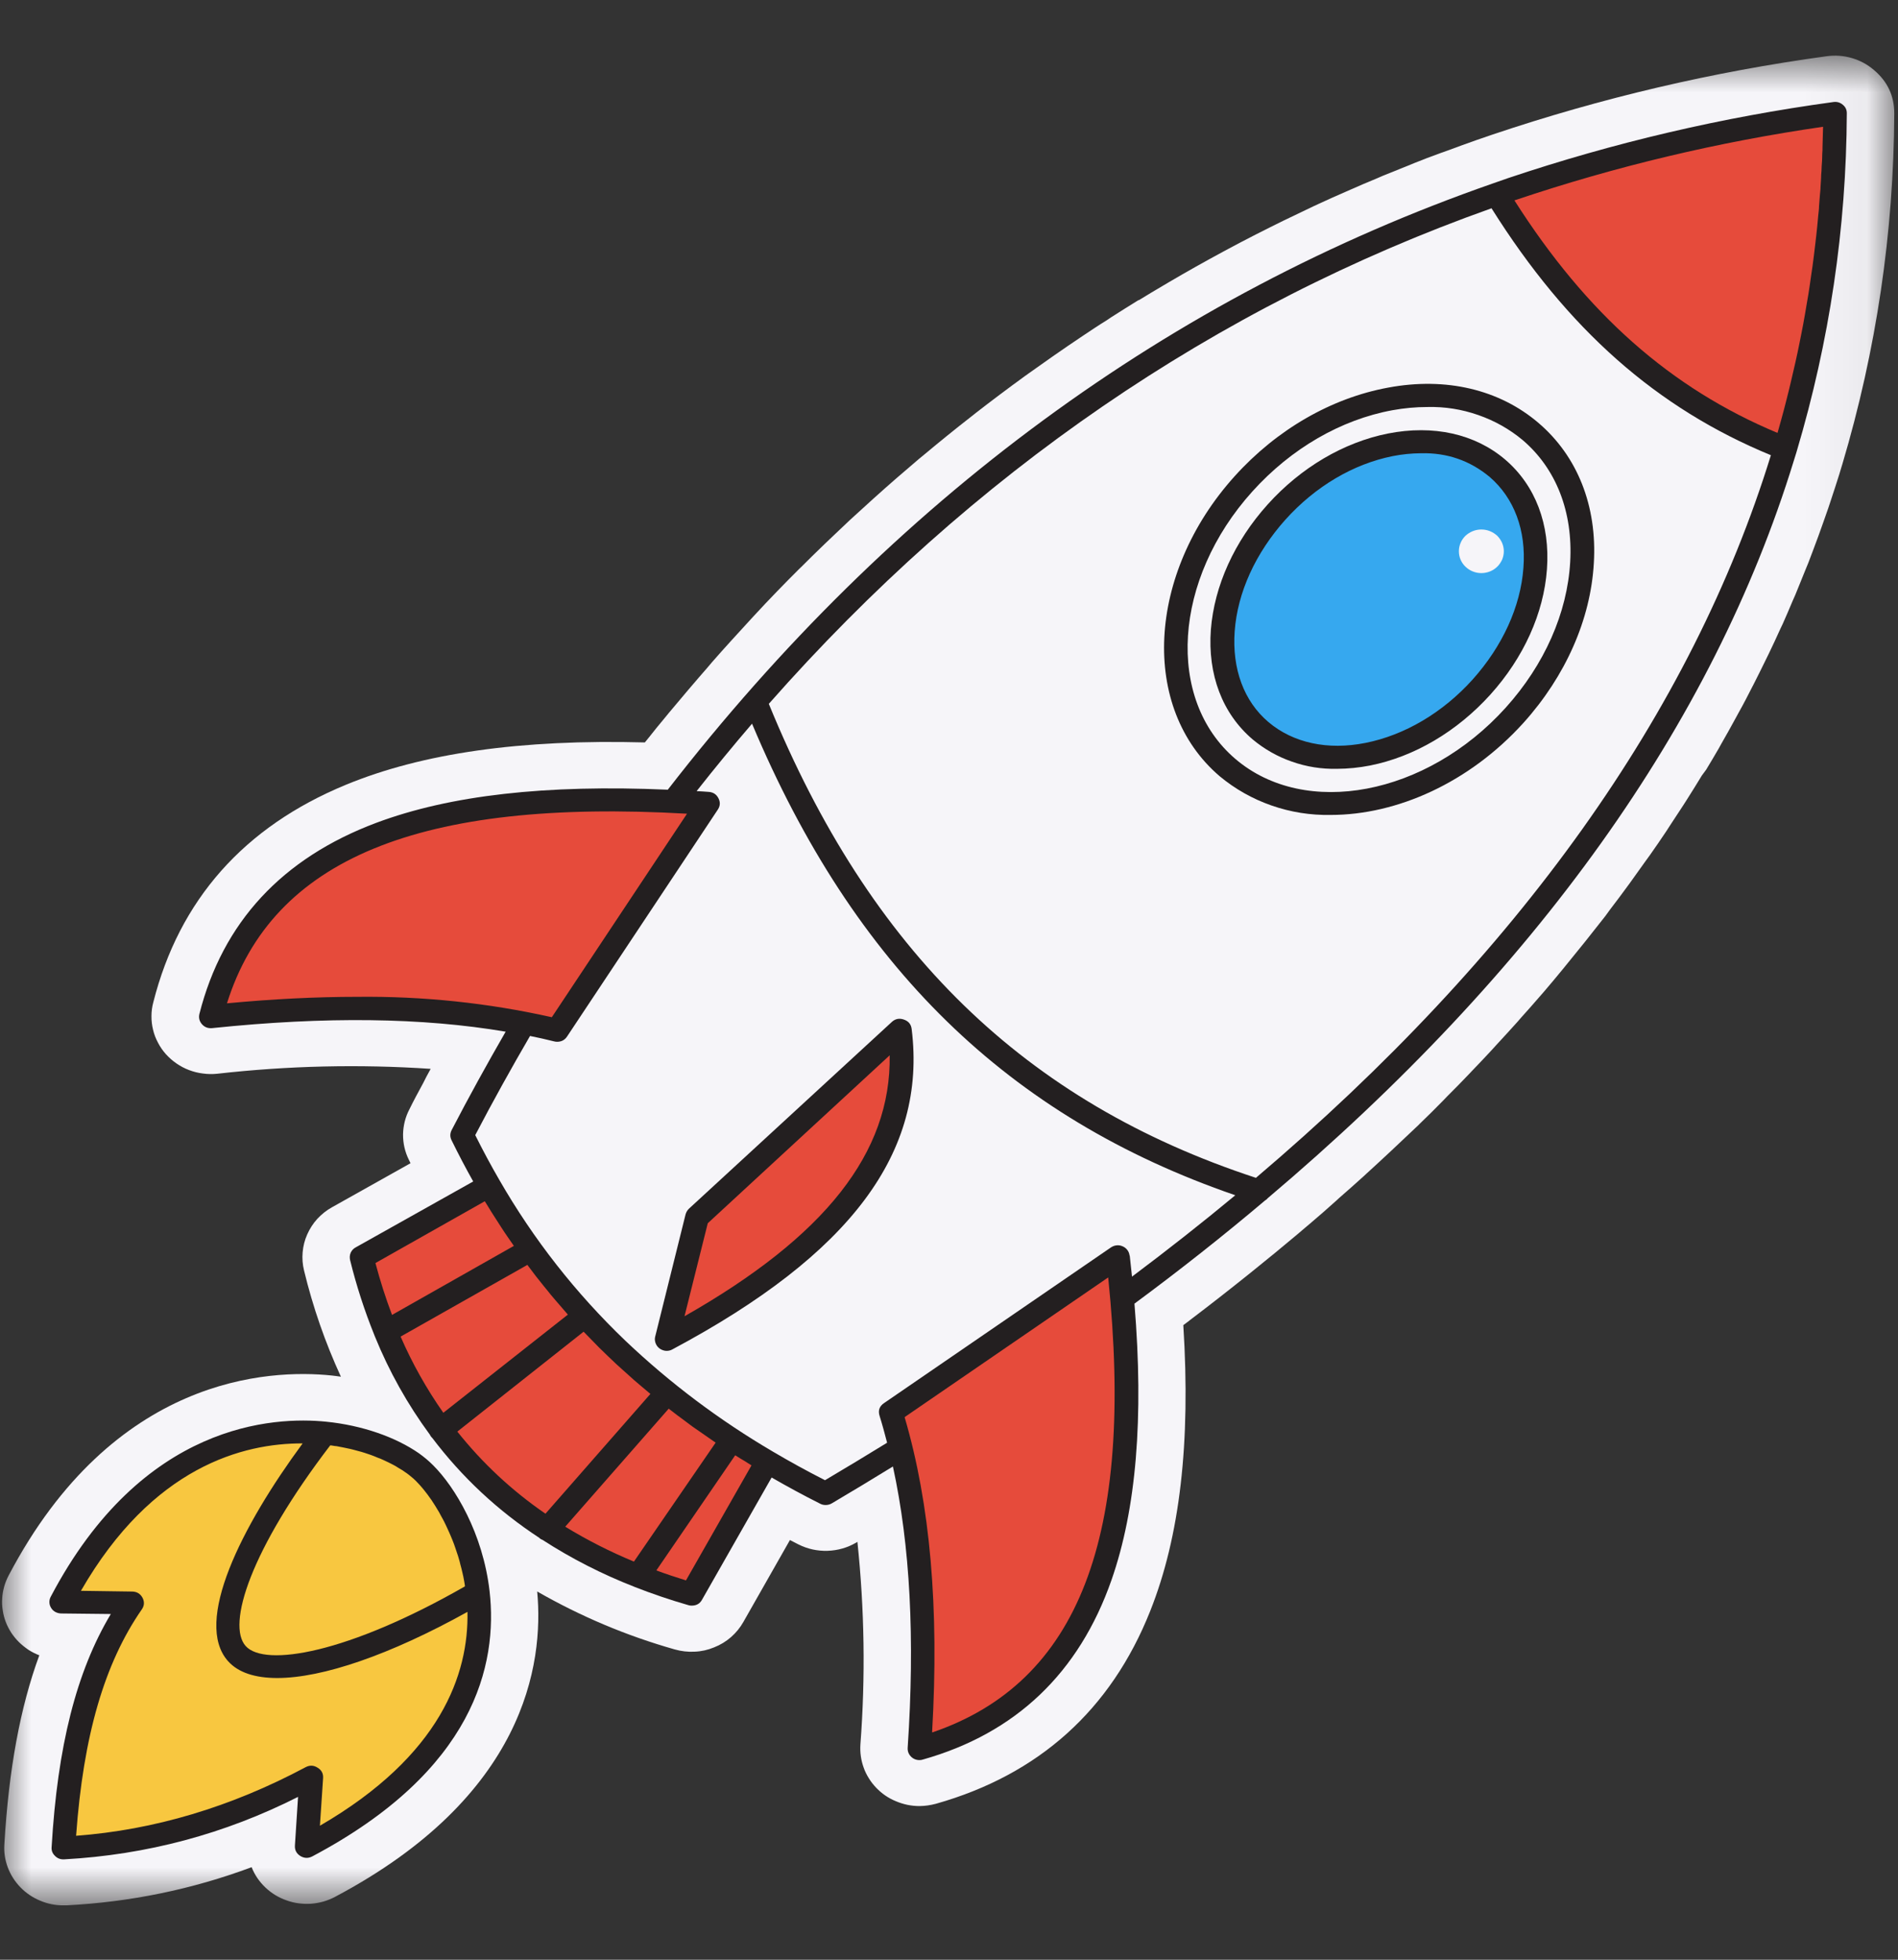 <svg width="31" height="32" viewBox="0 0 31 32" fill="none" xmlns="http://www.w3.org/2000/svg">
<rect x="0" y="0" width="31" height="32" fill="#333333" stroke="none"/>
<mask id="mask0_813_26588" style="mask-type:luminance" maskUnits="userSpaceOnUse" x="0" y="0" width="31" height="32">
<path d="M0 0.877H30.944V31.123H0V0.877Z" fill="white"/>
</mask>
<g mask="url(#mask0_813_26588)">
<path d="M30.608 1.144C30.502 1.053 30.382 0.988 30.246 0.948C30.111 0.909 29.974 0.899 29.835 0.918C27.974 1.172 26.156 1.599 24.381 2.196C24.291 2.227 24.201 2.257 24.119 2.286C23.959 2.343 23.799 2.4 23.639 2.46L23.518 2.503C23.378 2.553 23.239 2.607 23.099 2.663L23.041 2.687C22.887 2.749 22.728 2.813 22.572 2.876L22.469 2.921C22.335 2.976 22.203 3.032 22.073 3.09L21.991 3.126C21.835 3.193 21.681 3.263 21.527 3.334L21.449 3.37C21.317 3.432 21.187 3.495 21.057 3.558L20.965 3.602C20.811 3.677 20.662 3.753 20.513 3.828L20.474 3.848C20.335 3.919 20.2 3.99 20.064 4.063L19.969 4.114C19.678 4.271 19.382 4.437 19.093 4.607L19.005 4.659C18.87 4.738 18.735 4.819 18.602 4.901H18.595L18.575 4.913C18.433 5.001 18.29 5.09 18.148 5.181L18.071 5.233C17.948 5.308 17.826 5.391 17.702 5.473L17.644 5.512C17.506 5.605 17.368 5.698 17.231 5.794L17.168 5.838C17.049 5.921 16.935 6.003 16.814 6.088L16.737 6.143C16.602 6.241 16.469 6.339 16.336 6.439L16.303 6.464C16.182 6.555 16.062 6.646 15.943 6.739L15.861 6.804C15.603 7.005 15.345 7.214 15.094 7.424L15.011 7.492C14.895 7.59 14.78 7.69 14.666 7.788L14.638 7.812C14.514 7.92 14.391 8.029 14.27 8.138L14.193 8.208C14.089 8.303 13.987 8.397 13.883 8.49L13.823 8.547C13.704 8.658 13.586 8.773 13.47 8.882L13.404 8.946C13.305 9.041 13.209 9.136 13.111 9.234L13.034 9.309C12.92 9.423 12.806 9.538 12.694 9.654L12.649 9.701C12.551 9.803 12.453 9.905 12.357 10.01L12.278 10.095C12.169 10.213 12.06 10.332 11.947 10.457C11.834 10.581 11.735 10.692 11.63 10.812L11.553 10.903C11.459 11.011 11.364 11.12 11.271 11.23L11.235 11.272C11.132 11.394 11.029 11.517 10.926 11.639L10.849 11.733C10.765 11.833 10.682 11.935 10.599 12.041L10.538 12.116L10.531 12.123C8.505 12.069 6.902 12.298 5.648 12.815C3.985 13.501 2.927 14.696 2.504 16.366C2.484 16.44 2.474 16.514 2.474 16.591C2.473 16.666 2.482 16.742 2.5 16.815C2.517 16.889 2.545 16.96 2.581 17.027C2.616 17.095 2.66 17.158 2.711 17.215C2.763 17.272 2.82 17.322 2.884 17.366C2.948 17.41 3.016 17.446 3.088 17.473C3.162 17.501 3.237 17.52 3.314 17.529C3.391 17.54 3.47 17.541 3.547 17.533C4.707 17.402 5.869 17.375 7.034 17.453L6.963 17.584L6.913 17.683C6.836 17.825 6.758 17.968 6.688 18.111C6.62 18.241 6.586 18.378 6.583 18.523C6.582 18.668 6.613 18.807 6.678 18.938L6.705 18.994L5.421 19.714C5.331 19.764 5.252 19.828 5.182 19.903C5.113 19.979 5.059 20.064 5.018 20.156C4.976 20.25 4.952 20.346 4.943 20.448C4.934 20.548 4.942 20.648 4.966 20.746C5.11 21.342 5.311 21.921 5.568 22.48C5.515 22.472 5.463 22.465 5.414 22.46C4.4 22.355 1.857 22.464 0.141 25.726C0.11 25.784 0.086 25.845 0.068 25.908C0.051 25.971 0.039 26.035 0.036 26.1C0.031 26.166 0.034 26.231 0.045 26.296C0.054 26.36 0.071 26.424 0.094 26.485C0.118 26.547 0.148 26.604 0.184 26.661C0.221 26.716 0.262 26.767 0.31 26.814C0.357 26.86 0.409 26.901 0.464 26.939C0.52 26.975 0.579 27.005 0.642 27.029C0.328 27.883 0.143 28.896 0.071 30.119C0.063 30.247 0.082 30.373 0.128 30.495C0.174 30.616 0.242 30.723 0.334 30.818C0.425 30.912 0.532 30.984 0.654 31.035C0.776 31.087 0.904 31.113 1.036 31.112H1.085C2.127 31.059 3.135 30.852 4.11 30.489C4.134 30.551 4.166 30.611 4.203 30.666C4.241 30.722 4.285 30.773 4.334 30.82C4.382 30.866 4.437 30.908 4.494 30.943C4.553 30.979 4.614 31.008 4.678 31.03C4.743 31.054 4.809 31.07 4.877 31.079C4.945 31.088 5.013 31.09 5.081 31.086C5.15 31.08 5.217 31.069 5.283 31.05C5.349 31.03 5.412 31.006 5.473 30.973C8.57 29.332 8.885 27.181 8.774 25.987C9.482 26.393 10.23 26.709 11.02 26.933C11.126 26.963 11.234 26.976 11.345 26.97C11.455 26.966 11.561 26.942 11.662 26.9C11.765 26.86 11.857 26.804 11.94 26.732C12.022 26.66 12.09 26.576 12.143 26.482L12.902 25.147L13.04 25.218C13.19 25.293 13.349 25.328 13.517 25.323C13.686 25.317 13.842 25.272 13.986 25.188L14.004 25.176C14.12 26.278 14.137 27.381 14.053 28.486C14.049 28.55 14.051 28.614 14.06 28.678C14.069 28.741 14.085 28.805 14.107 28.865C14.128 28.926 14.157 28.983 14.192 29.039C14.226 29.094 14.265 29.144 14.311 29.192C14.356 29.239 14.406 29.282 14.46 29.319C14.514 29.356 14.572 29.387 14.633 29.412C14.694 29.438 14.756 29.457 14.821 29.471C14.886 29.484 14.951 29.491 15.017 29.491C15.109 29.49 15.199 29.477 15.288 29.453C16.967 28.978 18.145 27.919 18.786 26.307C19.271 25.09 19.449 23.559 19.327 21.638L19.422 21.567L19.431 21.559C19.76 21.31 20.086 21.055 20.401 20.802L20.441 20.77C20.703 20.56 20.954 20.353 21.19 20.155L21.312 20.051L21.401 19.976C21.547 19.852 21.691 19.727 21.831 19.6L21.872 19.562C22.007 19.445 22.139 19.327 22.27 19.209L22.313 19.169C22.449 19.045 22.583 18.922 22.715 18.798L22.784 18.733C22.912 18.612 23.038 18.493 23.171 18.368L23.185 18.353C23.312 18.231 23.439 18.106 23.565 17.977L23.642 17.897C23.765 17.774 23.888 17.65 24.009 17.522L24.037 17.492C24.149 17.376 24.26 17.259 24.369 17.141L24.446 17.056C24.561 16.932 24.674 16.809 24.785 16.685L24.85 16.61C24.948 16.502 25.044 16.393 25.138 16.284L25.209 16.203C25.316 16.079 25.42 15.953 25.524 15.827L25.601 15.732C25.694 15.619 25.785 15.506 25.876 15.393L25.923 15.334C26.023 15.209 26.122 15.082 26.22 14.958L26.297 14.852C26.394 14.725 26.491 14.597 26.586 14.466L26.619 14.421C26.704 14.303 26.789 14.185 26.873 14.066L26.95 13.96C27.04 13.832 27.129 13.703 27.215 13.574L27.271 13.487C27.345 13.376 27.419 13.263 27.491 13.152L27.553 13.055C27.636 12.923 27.718 12.794 27.797 12.662L27.866 12.569C27.937 12.452 28.007 12.334 28.074 12.218L28.116 12.142C28.194 12.008 28.268 11.873 28.342 11.738L28.402 11.628C28.479 11.492 28.549 11.354 28.619 11.217L28.638 11.181C28.705 11.051 28.769 10.919 28.834 10.787L28.887 10.679C28.953 10.542 29.018 10.404 29.081 10.263L29.117 10.188C29.172 10.064 29.226 9.939 29.279 9.812L29.322 9.715C29.38 9.574 29.438 9.432 29.494 9.291L29.534 9.194C29.583 9.064 29.633 8.935 29.68 8.806L29.705 8.738C29.757 8.593 29.809 8.448 29.86 8.3L29.894 8.198C29.951 8.027 29.997 7.884 30.039 7.751L30.083 7.605L30.09 7.583C30.647 5.712 30.93 3.802 30.939 1.854C30.94 1.568 30.83 1.331 30.608 1.144Z" fill="#F6F5F9"/>
</g>
<path d="M29.971 1.853C29.964 3.713 29.694 5.537 29.16 7.325C29.143 7.376 29.128 7.429 29.112 7.481C27.075 14.09 21.512 19.652 13.485 24.387C13.152 24.22 12.835 24.045 12.531 23.865C10.421 22.617 8.984 21.082 7.986 19.358C7.83 19.088 7.683 18.814 7.547 18.535C11.125 11.622 16.766 5.849 24.447 3.172C24.532 3.143 24.616 3.113 24.7 3.085C26.416 2.507 28.173 2.096 29.971 1.853Z" fill="#F6F5F9"/>
<path d="M12.531 23.865L11.297 26.032C8.443 25.2 6.612 23.399 5.908 20.53L7.987 19.358C8.984 21.082 10.421 22.617 12.531 23.865Z" fill="#E64B3B"/>
<path d="M9.1 16.825C7.482 16.421 5.569 16.374 3.446 16.6C4.218 13.568 7.355 12.83 11.564 13.123L9.1 16.825Z" fill="#E64B3B"/>
<path d="M14.553 23.066C15.034 24.623 15.158 26.478 15.017 28.552C18.1 27.68 18.729 24.599 18.26 20.523L14.553 23.066Z" fill="#E64B3B"/>
<path d="M24.999 7.047C25.144 7.17 25.273 7.311 25.384 7.468C25.494 7.625 25.586 7.795 25.658 7.978C25.73 8.162 25.781 8.355 25.812 8.559C25.842 8.762 25.851 8.971 25.84 9.186C25.827 9.401 25.793 9.618 25.739 9.836C25.685 10.056 25.61 10.272 25.516 10.486C25.422 10.7 25.309 10.907 25.177 11.108C25.046 11.308 24.9 11.499 24.738 11.679C24.574 11.859 24.399 12.025 24.212 12.178C24.024 12.33 23.827 12.466 23.621 12.586C23.416 12.704 23.206 12.804 22.989 12.885C22.774 12.966 22.556 13.026 22.339 13.065C22.121 13.106 21.907 13.124 21.695 13.12C21.485 13.118 21.281 13.093 21.084 13.047C20.888 13.002 20.703 12.936 20.528 12.849C20.354 12.762 20.194 12.658 20.049 12.533C19.904 12.409 19.776 12.268 19.665 12.112C19.554 11.956 19.463 11.786 19.39 11.602C19.319 11.418 19.267 11.225 19.236 11.021C19.206 10.818 19.197 10.61 19.21 10.395C19.221 10.178 19.255 9.962 19.309 9.743C19.363 9.525 19.438 9.309 19.532 9.095C19.627 8.881 19.739 8.673 19.871 8.472C20.002 8.271 20.149 8.081 20.311 7.901C20.474 7.721 20.649 7.554 20.836 7.402C21.024 7.249 21.221 7.114 21.427 6.995C21.633 6.876 21.844 6.777 22.059 6.696C22.275 6.614 22.492 6.554 22.709 6.514C22.927 6.475 23.141 6.457 23.353 6.459C23.564 6.463 23.767 6.487 23.964 6.532C24.161 6.578 24.346 6.645 24.52 6.73C24.694 6.817 24.854 6.923 24.999 7.047Z" fill="#F6F5F9"/>
<path d="M24.458 7.648C24.567 7.741 24.664 7.848 24.747 7.967C24.83 8.087 24.898 8.216 24.951 8.357C25.004 8.497 25.041 8.646 25.061 8.802C25.083 8.959 25.087 9.12 25.075 9.285C25.062 9.45 25.035 9.618 24.99 9.787C24.945 9.957 24.885 10.125 24.81 10.29C24.735 10.455 24.646 10.617 24.543 10.773C24.44 10.929 24.325 11.078 24.198 11.218C24.071 11.359 23.934 11.49 23.788 11.609C23.643 11.729 23.49 11.836 23.331 11.93C23.171 12.024 23.009 12.104 22.842 12.168C22.675 12.233 22.508 12.283 22.341 12.316C22.173 12.348 22.008 12.365 21.846 12.365C21.685 12.366 21.528 12.349 21.379 12.317C21.228 12.284 21.087 12.235 20.955 12.171C20.821 12.106 20.701 12.026 20.591 11.933C20.481 11.84 20.384 11.733 20.301 11.613C20.218 11.494 20.15 11.364 20.097 11.223C20.044 11.082 20.008 10.935 19.987 10.778C19.966 10.622 19.962 10.461 19.973 10.296C19.986 10.129 20.015 9.961 20.058 9.793C20.103 9.624 20.163 9.456 20.238 9.291C20.314 9.124 20.402 8.963 20.506 8.807C20.608 8.65 20.724 8.502 20.85 8.361C20.978 8.22 21.114 8.091 21.26 7.971C21.406 7.851 21.558 7.744 21.718 7.65C21.877 7.556 22.041 7.477 22.206 7.411C22.373 7.347 22.54 7.298 22.708 7.265C22.875 7.231 23.04 7.214 23.202 7.214C23.364 7.214 23.52 7.231 23.669 7.264C23.82 7.297 23.962 7.345 24.094 7.409C24.227 7.474 24.348 7.553 24.458 7.648Z" fill="#36A8EF"/>
<path d="M14.696 16.825L11.385 19.875C11.265 20.354 11.082 21.091 10.887 21.87C13.356 20.551 14.962 18.972 14.696 16.825Z" fill="#E64B3B"/>
<path d="M5.009 30.147L5.087 29.02C3.813 29.696 2.468 30.105 1.038 30.174C1.129 28.636 1.415 27.241 2.157 26.173L0.998 26.157C2.241 23.794 3.996 23.262 5.308 23.4C6.047 23.475 6.646 23.764 6.936 24.055C7.277 24.399 7.703 25.122 7.804 26.003C7.949 27.27 7.423 28.869 5.009 30.147Z" fill="#F8C740"/>
<path d="M7.804 26C5.878 27.122 4.311 27.49 3.869 27C3.428 26.508 4.037 25.035 5.308 23.397C6.047 23.473 6.646 23.762 6.936 24.052C7.277 24.396 7.703 25.119 7.804 26Z" fill="#F8C740"/>
<path d="M29.971 1.853C29.964 3.713 29.694 5.537 29.16 7.325C26.983 6.473 25.547 4.968 24.447 3.172C24.532 3.143 24.616 3.113 24.7 3.085C26.416 2.507 28.173 2.096 29.971 1.853Z" fill="#E64B3B"/>
<path d="M24.562 9.001C24.562 9.049 24.552 9.095 24.534 9.139C24.514 9.181 24.488 9.221 24.455 9.253C24.42 9.287 24.38 9.313 24.335 9.331C24.29 9.349 24.244 9.358 24.194 9.358C24.146 9.358 24.1 9.349 24.055 9.331C24.01 9.313 23.97 9.287 23.935 9.253C23.901 9.221 23.874 9.181 23.856 9.139C23.837 9.095 23.828 9.049 23.828 9.001C23.828 8.954 23.837 8.909 23.856 8.865C23.874 8.821 23.901 8.783 23.935 8.749C23.97 8.717 24.01 8.691 24.055 8.673C24.1 8.655 24.146 8.646 24.194 8.646C24.244 8.646 24.29 8.655 24.335 8.673C24.38 8.691 24.42 8.717 24.455 8.749C24.488 8.783 24.514 8.821 24.534 8.865C24.552 8.909 24.562 8.954 24.562 9.001Z" fill="#F6F5F9"/>
<path d="M25.127 6.905C24.49 6.361 23.619 6.153 22.674 6.329C21.746 6.499 20.855 7.012 20.165 7.777C18.731 9.367 18.619 11.564 19.921 12.675C20.173 12.884 20.455 13.044 20.768 13.153C21.081 13.262 21.403 13.313 21.734 13.307C22.818 13.307 23.999 12.78 24.883 11.803C25.572 11.038 25.98 10.112 26.032 9.196C26.088 8.262 25.764 7.448 25.127 6.905ZM25.646 9.175C25.599 10.009 25.225 10.854 24.593 11.555C23.298 12.99 21.317 13.366 20.177 12.392C19.037 11.419 19.161 9.459 20.455 8.025C21.088 7.323 21.901 6.852 22.745 6.698C22.933 6.664 23.123 6.646 23.314 6.646C23.598 6.639 23.875 6.683 24.144 6.777C24.412 6.87 24.655 7.007 24.871 7.187C25.417 7.653 25.692 8.358 25.646 9.175Z" fill="#231F20"/>
<path d="M24.585 7.505C24.091 7.084 23.41 6.933 22.669 7.079C21.946 7.223 21.248 7.634 20.705 8.237C20.161 8.841 19.833 9.566 19.777 10.282C19.723 11.016 19.965 11.653 20.46 12.074C20.651 12.233 20.865 12.355 21.102 12.437C21.34 12.521 21.584 12.559 21.836 12.554C22.019 12.553 22.198 12.535 22.377 12.5C23.1 12.356 23.797 11.945 24.342 11.342C24.886 10.739 25.214 10.013 25.266 9.297C25.32 8.564 25.078 7.927 24.585 7.505ZM24.882 9.272C24.836 9.905 24.541 10.55 24.053 11.095C23.564 11.638 22.942 12.004 22.302 12.131C21.684 12.254 21.12 12.131 20.718 11.791C20.316 11.451 20.122 10.922 20.166 10.308C20.212 9.674 20.507 9.03 20.995 8.485C21.485 7.94 22.106 7.576 22.746 7.448C22.899 7.418 23.054 7.402 23.21 7.401C23.635 7.391 24.008 7.52 24.331 7.788C24.731 8.133 24.929 8.659 24.882 9.272Z" fill="#231F20"/>
<path d="M14.762 16.648C14.687 16.622 14.621 16.636 14.564 16.689L11.252 19.737C11.225 19.763 11.207 19.795 11.197 19.831L10.701 21.826C10.694 21.853 10.694 21.881 10.701 21.909C10.707 21.937 10.72 21.963 10.738 21.986C10.757 22.008 10.778 22.026 10.805 22.038C10.832 22.051 10.86 22.058 10.889 22.058C10.922 22.058 10.954 22.05 10.982 22.034C13.898 20.478 15.14 18.814 14.89 16.802C14.88 16.724 14.838 16.674 14.762 16.648ZM11.18 21.493L11.56 19.974L14.531 17.232C14.556 18.821 13.478 20.188 11.18 21.493Z" fill="#231F20"/>
<path d="M7.074 23.926C7.003 23.854 6.925 23.79 6.843 23.731C6.462 23.466 5.915 23.274 5.331 23.215C4.476 23.127 2.325 23.228 0.829 26.072C0.813 26.101 0.806 26.132 0.807 26.164C0.808 26.197 0.817 26.227 0.835 26.255C0.852 26.284 0.875 26.305 0.905 26.322C0.934 26.337 0.965 26.345 0.998 26.346L1.81 26.355C1.248 27.294 0.939 28.514 0.843 30.163C0.839 30.217 0.856 30.263 0.896 30.302C0.934 30.342 0.981 30.362 1.036 30.361H1.046C2.396 30.287 3.669 29.947 4.868 29.341L4.817 30.134C4.812 30.209 4.842 30.265 4.905 30.306C4.97 30.345 5.035 30.347 5.102 30.312C7.744 28.912 8.134 27.184 7.996 25.98C7.887 25.037 7.432 24.282 7.074 23.926ZM5.396 23.602H5.411L5.472 23.612C5.495 23.612 5.519 23.619 5.542 23.623C5.564 23.628 5.581 23.631 5.6 23.634L5.667 23.648L5.724 23.66C5.746 23.666 5.766 23.67 5.787 23.676L5.842 23.691L5.902 23.707L5.954 23.723L6.011 23.742L6.061 23.759L6.116 23.78L6.161 23.799L6.214 23.819L6.257 23.838L6.306 23.861L6.346 23.88L6.392 23.903L6.429 23.922L6.473 23.947L6.506 23.968L6.547 23.992C6.557 23.998 6.567 24.005 6.578 24.011L6.615 24.037L6.642 24.055L6.678 24.082L6.7 24.1L6.736 24.13L6.752 24.143L6.797 24.186C6.817 24.206 6.838 24.229 6.859 24.252C6.867 24.26 6.874 24.269 6.881 24.277C6.888 24.286 6.908 24.308 6.922 24.326L6.947 24.358L6.985 24.407L7.012 24.445L7.049 24.496L7.075 24.537L7.11 24.591C7.119 24.606 7.128 24.621 7.137 24.636C7.145 24.651 7.159 24.673 7.171 24.692C7.181 24.712 7.189 24.724 7.197 24.741C7.206 24.758 7.219 24.779 7.229 24.799C7.24 24.819 7.247 24.833 7.256 24.85C7.264 24.868 7.277 24.891 7.286 24.912C7.296 24.933 7.303 24.948 7.311 24.966C7.319 24.984 7.331 25.009 7.34 25.03C7.349 25.05 7.356 25.067 7.364 25.086C7.371 25.104 7.383 25.129 7.391 25.151C7.4 25.175 7.407 25.191 7.414 25.21C7.42 25.229 7.43 25.256 7.438 25.279L7.458 25.339C7.467 25.363 7.475 25.387 7.482 25.41L7.5 25.472C7.507 25.497 7.514 25.52 7.519 25.546C7.526 25.573 7.531 25.588 7.536 25.609C7.54 25.631 7.548 25.66 7.554 25.685L7.568 25.747C7.572 25.773 7.577 25.801 7.583 25.827C7.587 25.852 7.59 25.868 7.593 25.889C7.593 25.894 7.593 25.9 7.593 25.904C5.682 26.998 4.326 27.226 4.013 26.878C3.7 26.53 4.089 25.306 5.396 23.598V23.602ZM5.225 29.815L5.277 29.034C5.282 28.96 5.252 28.903 5.187 28.864C5.123 28.823 5.057 28.821 4.99 28.857C3.774 29.506 2.516 29.881 1.243 29.976C1.361 28.337 1.707 27.159 2.315 26.281C2.358 26.221 2.362 26.156 2.328 26.09C2.292 26.024 2.237 25.99 2.16 25.988L1.322 25.976C2.491 23.946 3.975 23.565 4.943 23.569C3.945 24.923 3.153 26.489 3.726 27.126C3.892 27.311 4.166 27.4 4.528 27.4C5.265 27.4 6.368 27.024 7.635 26.32C7.656 27.331 7.204 28.664 5.225 29.812V29.815Z" fill="#231F20"/>
<path d="M30.099 1.711C30.055 1.673 30.003 1.658 29.945 1.666C28.134 1.913 26.364 2.327 24.636 2.907C24.551 2.937 24.466 2.966 24.381 2.996C19.104 4.836 14.572 8.166 10.907 12.895C8.914 12.808 7.35 12.985 6.145 13.436C4.608 14.013 3.637 15.06 3.257 16.556C3.242 16.619 3.256 16.675 3.299 16.725C3.343 16.774 3.398 16.794 3.465 16.788C5.321 16.595 6.9 16.616 8.259 16.846C7.955 17.373 7.659 17.909 7.376 18.454C7.348 18.51 7.348 18.565 7.376 18.62C7.49 18.852 7.608 19.077 7.729 19.292L5.81 20.368C5.772 20.388 5.746 20.417 5.728 20.455C5.711 20.495 5.709 20.534 5.718 20.575C5.82 20.991 5.952 21.398 6.113 21.797C6.116 21.807 6.12 21.816 6.124 21.825C6.356 22.394 6.654 22.928 7.02 23.425C7.027 23.439 7.035 23.452 7.044 23.463C7.05 23.47 7.056 23.476 7.062 23.482C7.547 24.122 8.128 24.665 8.808 25.111L8.813 25.117C8.827 25.129 8.843 25.138 8.862 25.145C9.335 25.451 9.835 25.705 10.362 25.911L10.371 25.915C10.651 26.024 10.94 26.123 11.242 26.21C11.26 26.216 11.278 26.218 11.296 26.218C11.374 26.218 11.43 26.187 11.466 26.122L12.603 24.126C12.855 24.271 13.121 24.416 13.396 24.554C13.424 24.569 13.454 24.575 13.485 24.575C13.522 24.575 13.555 24.566 13.586 24.548C13.926 24.347 14.261 24.145 14.584 23.946C14.866 25.241 14.945 26.754 14.825 28.54C14.822 28.594 14.839 28.641 14.877 28.681C14.915 28.72 14.962 28.74 15.017 28.74C15.036 28.74 15.054 28.738 15.071 28.732C16.588 28.304 17.623 27.318 18.154 25.8C18.559 24.64 18.683 23.157 18.529 21.287C19.275 20.736 19.986 20.174 20.661 19.603C20.679 19.593 20.695 19.58 20.707 19.564C25.09 15.86 27.976 11.823 29.296 7.53C29.31 7.488 29.323 7.445 29.336 7.402L29.345 7.372C29.882 5.568 30.156 3.727 30.164 1.848C30.164 1.793 30.143 1.747 30.099 1.711ZM3.707 16.383C4.448 14.026 6.851 13.037 11.221 13.287L9.013 16.61C7.967 16.376 6.907 16.265 5.834 16.277C5.168 16.277 4.459 16.312 3.707 16.383ZM6.543 21.825L8.614 20.654C8.622 20.667 8.633 20.679 8.642 20.692C8.678 20.74 8.713 20.787 8.75 20.835C8.787 20.881 8.839 20.946 8.883 21.002C8.927 21.057 8.961 21.095 8.995 21.14C9.041 21.196 9.09 21.251 9.137 21.306C9.175 21.35 9.214 21.394 9.25 21.437L9.275 21.466L7.241 23.069C6.966 22.677 6.733 22.262 6.543 21.825ZM7.918 19.615C7.939 19.648 7.959 19.68 7.979 19.713C8.01 19.764 8.042 19.817 8.076 19.868C8.108 19.919 8.153 19.987 8.191 20.047C8.23 20.107 8.257 20.148 8.292 20.198C8.325 20.246 8.359 20.296 8.393 20.344L6.403 21.471C6.298 21.194 6.208 20.911 6.132 20.624L7.918 19.615ZM7.47 23.376L9.532 21.745C9.587 21.803 9.643 21.86 9.7 21.917C9.729 21.947 9.756 21.976 9.786 22.005C9.878 22.096 9.973 22.186 10.067 22.275C10.101 22.307 10.136 22.336 10.168 22.366C10.233 22.425 10.297 22.483 10.363 22.541C10.404 22.577 10.447 22.613 10.49 22.649C10.532 22.685 10.578 22.724 10.623 22.761L8.909 24.717C8.359 24.339 7.879 23.891 7.467 23.373L7.47 23.376ZM9.232 24.929L10.922 23.002L10.985 23.05C11.033 23.088 11.082 23.125 11.132 23.161C11.181 23.196 11.249 23.25 11.31 23.294L11.466 23.402C11.527 23.444 11.588 23.488 11.65 23.53L11.689 23.556L10.354 25.499C9.965 25.338 9.59 25.148 9.232 24.929ZM11.204 25.806C11.039 25.755 10.877 25.701 10.72 25.643L12.008 23.763C12.057 23.795 12.109 23.826 12.162 23.857L12.274 23.928L11.204 25.806ZM15.224 28.288C15.341 26.251 15.193 24.563 14.775 23.14L18.1 20.859C18.536 25.098 17.619 27.472 15.228 28.288H15.224ZM18.449 20.502C18.445 20.468 18.434 20.439 18.413 20.411C18.392 20.384 18.367 20.364 18.336 20.351C18.305 20.337 18.273 20.331 18.238 20.335C18.204 20.338 18.174 20.35 18.145 20.369L14.439 22.911C14.363 22.963 14.339 23.032 14.366 23.119C14.411 23.262 14.45 23.408 14.489 23.558C14.161 23.759 13.821 23.966 13.475 24.17C13.179 24.02 12.893 23.862 12.625 23.704C11.751 23.191 10.949 22.589 10.218 21.896C9.401 21.114 8.713 20.236 8.154 19.264C8.02 19.033 7.889 18.789 7.762 18.535C8.049 17.985 8.351 17.442 8.657 16.916C8.792 16.944 8.923 16.972 9.052 17.005C9.068 17.009 9.084 17.011 9.1 17.011C9.17 17.011 9.224 16.982 9.262 16.925L11.724 13.22C11.764 13.159 11.767 13.098 11.734 13.034C11.702 12.972 11.651 12.937 11.58 12.931C11.511 12.925 11.445 12.922 11.378 12.918C11.674 12.542 11.976 12.175 12.283 11.817C13.949 15.782 16.468 18.241 20.176 19.517C19.636 19.965 19.074 20.408 18.489 20.846C18.477 20.732 18.465 20.617 18.452 20.502H18.449ZM20.511 19.232C16.742 17.995 14.21 15.532 12.557 11.493C15.882 7.721 19.844 5.005 24.361 3.401C25.602 5.376 27.057 6.664 28.924 7.433C27.628 11.632 24.803 15.591 20.514 19.232H20.511ZM29.767 2.396C29.767 2.434 29.767 2.472 29.763 2.508C29.763 2.579 29.759 2.65 29.753 2.722C29.753 2.767 29.749 2.812 29.745 2.856C29.745 2.92 29.738 2.983 29.735 3.047C29.735 3.094 29.728 3.141 29.724 3.189C29.719 3.25 29.715 3.31 29.71 3.371C29.71 3.419 29.702 3.469 29.697 3.521L29.681 3.695L29.665 3.846C29.658 3.903 29.652 3.961 29.645 4.018C29.638 4.074 29.633 4.119 29.627 4.168C29.62 4.217 29.613 4.28 29.605 4.338C29.597 4.394 29.591 4.439 29.583 4.487C29.576 4.537 29.568 4.6 29.559 4.656C29.551 4.713 29.543 4.756 29.536 4.807C29.528 4.857 29.517 4.918 29.507 4.975C29.498 5.03 29.491 5.075 29.482 5.124C29.473 5.174 29.462 5.236 29.452 5.292C29.442 5.347 29.432 5.392 29.423 5.442L29.39 5.607C29.379 5.658 29.369 5.708 29.359 5.758C29.347 5.807 29.336 5.868 29.323 5.922C29.31 5.976 29.3 6.024 29.288 6.073C29.277 6.123 29.263 6.182 29.25 6.237C29.237 6.291 29.226 6.338 29.214 6.387C29.201 6.438 29.187 6.496 29.173 6.55C29.159 6.605 29.147 6.65 29.134 6.701L29.09 6.863C29.077 6.913 29.063 6.962 29.048 7.013L29.032 7.069C27.287 6.34 25.913 5.124 24.735 3.272L24.763 3.263C26.395 2.714 28.067 2.317 29.776 2.07C29.774 2.179 29.771 2.287 29.767 2.396Z" fill="#231F20"/>
</svg>
